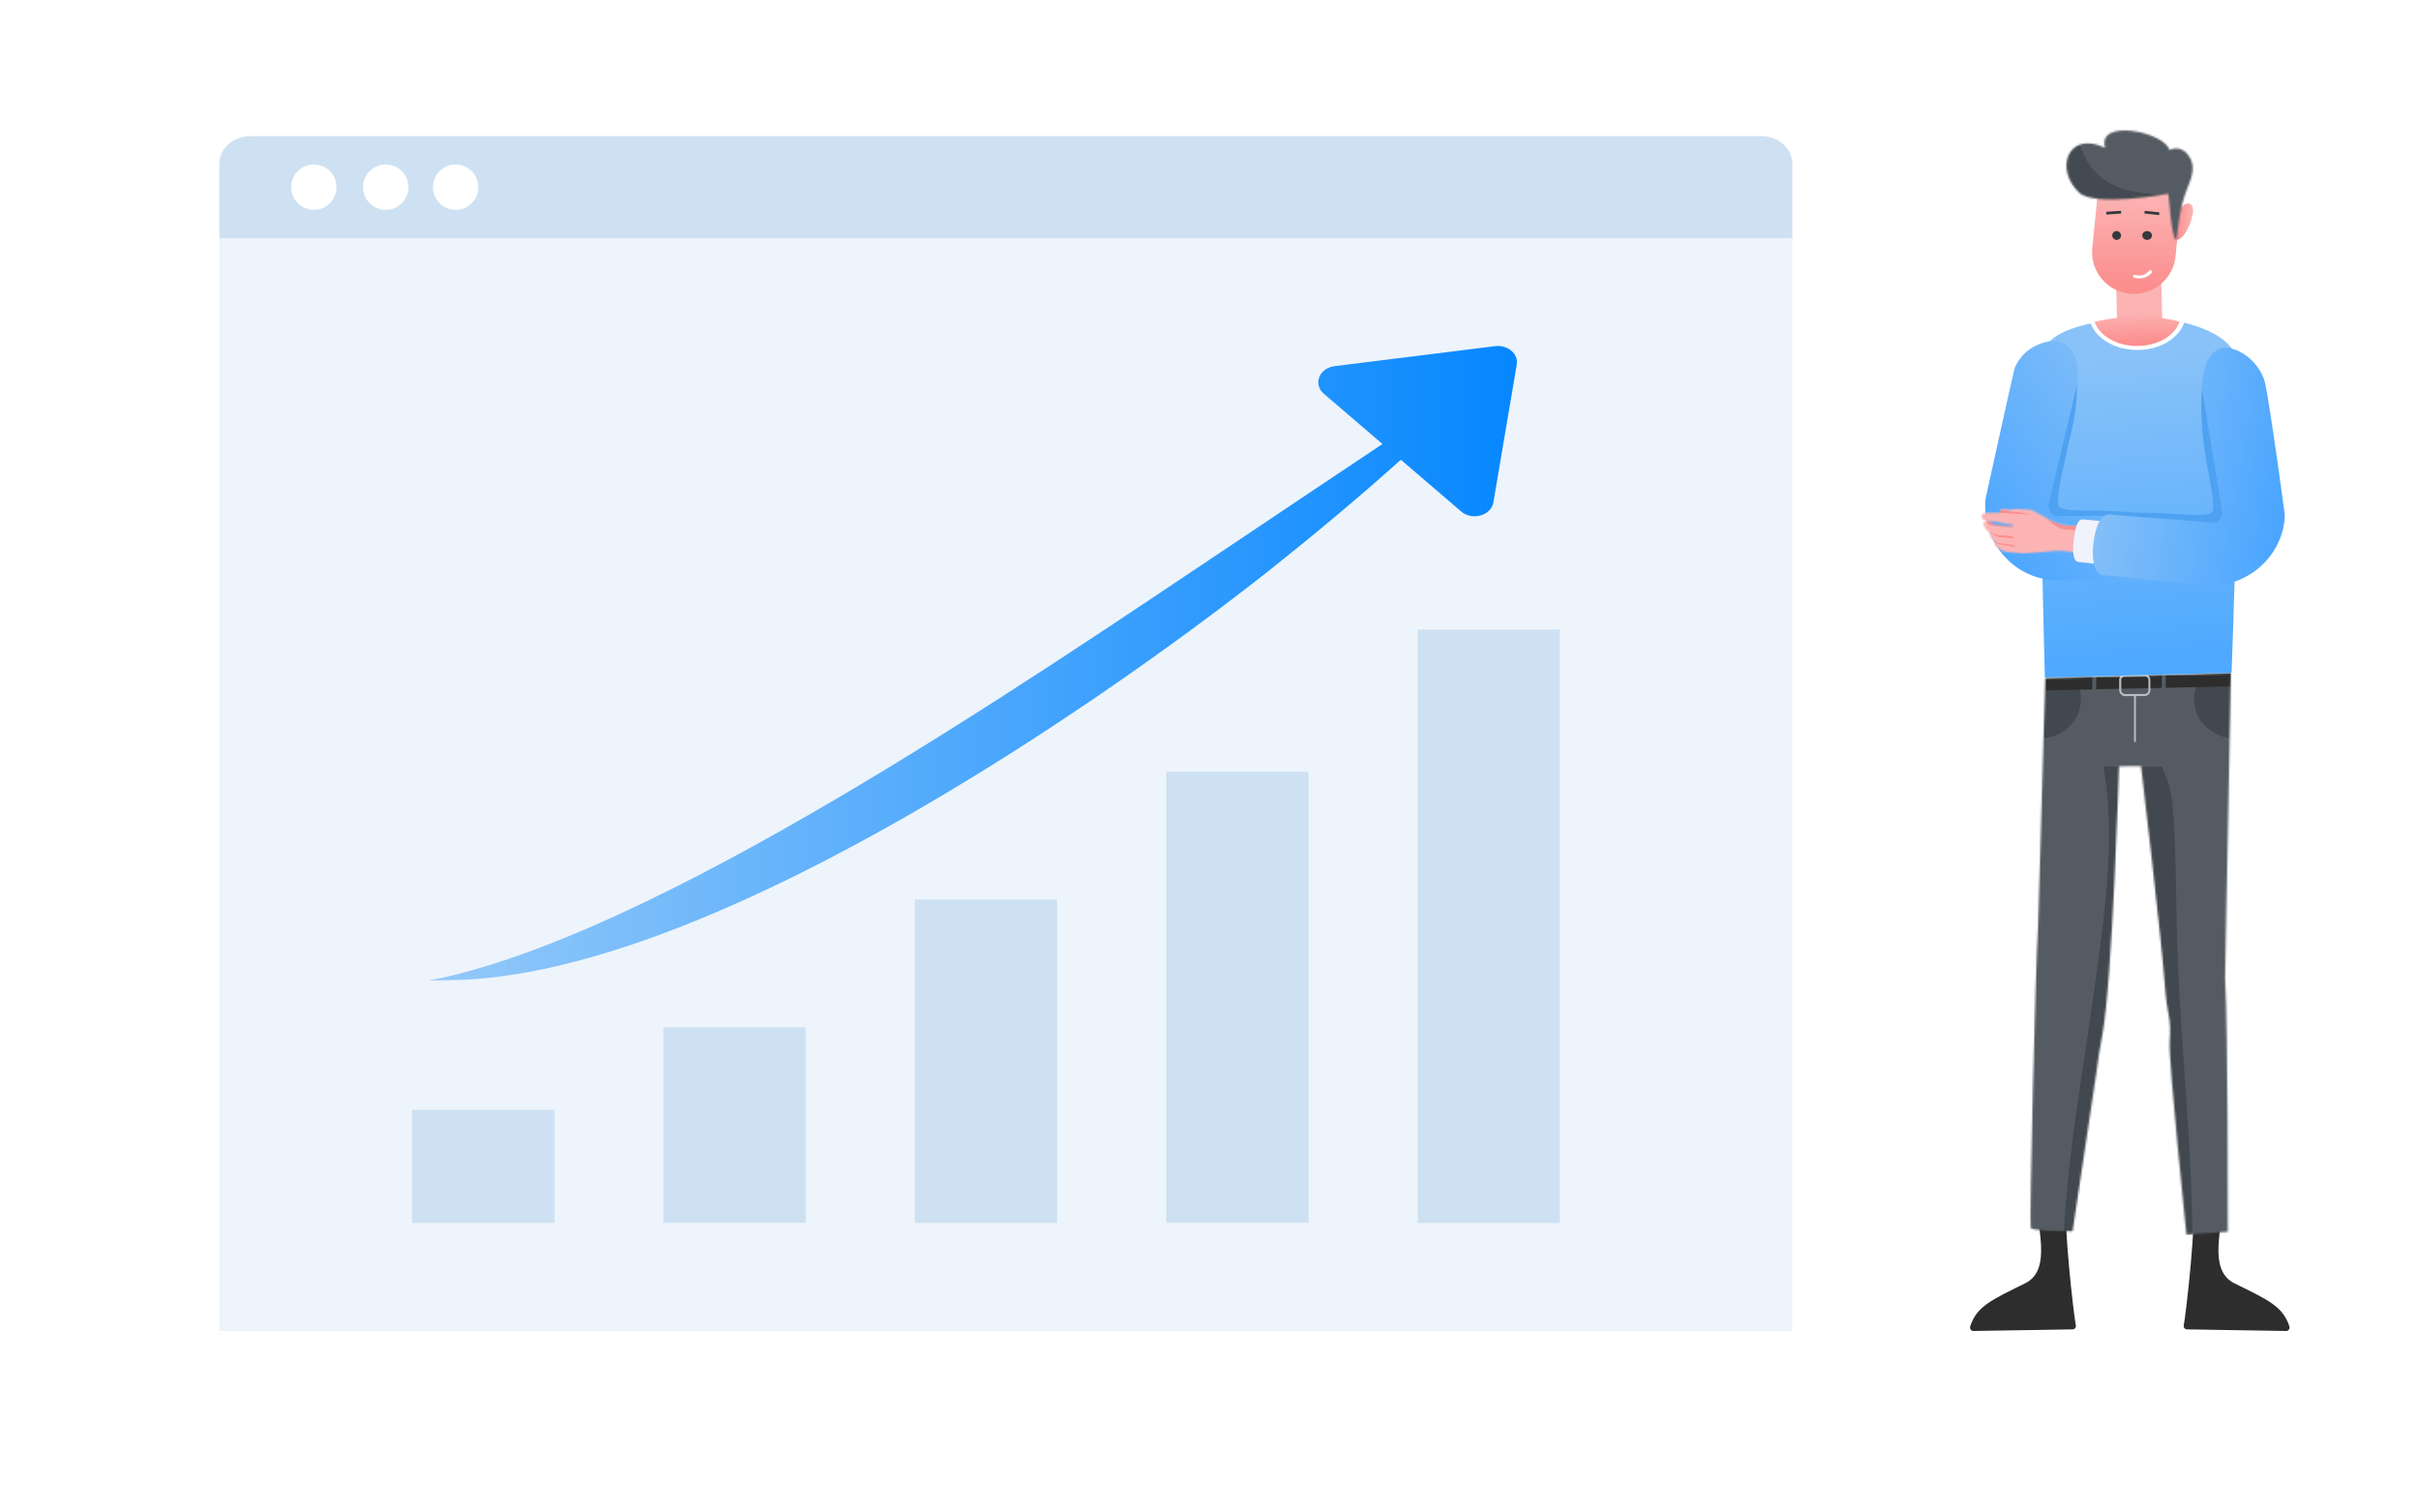 <svg width="1280" height="800" viewBox="0 0 1280 800" fill="none" xmlns="http://www.w3.org/2000/svg">
<rect width="1280" height="800" fill="white"/>
<path d="M948 126H116V704H948V126Z" fill="#EDF4FB"/>
<path d="M948 126V86.618C948 78.545 940.679 72 931.649 72H132.351C123.321 72 116 78.545 116 86.618V126H948Z" fill="#CEE1F2"/>
<path d="M241 111C247.627 111 253 105.627 253 99C253 92.373 247.627 87 241 87C234.373 87 229 92.373 229 99C229 105.627 234.373 111 241 111Z" fill="white"/>
<path d="M204 111C210.627 111 216 105.627 216 99C216 92.373 210.627 87 204 87C197.373 87 192 92.373 192 99C192 105.627 197.373 111 204 111Z" fill="white"/>
<path d="M166 111C172.627 111 178 105.627 178 99C178 92.373 172.627 87 166 87C159.373 87 154 92.373 154 99C154 105.627 159.373 111 166 111Z" fill="white"/>
<rect x="749.827" y="332.995" width="75.246" height="313.84" fill="#CEE1F2"/>
<rect x="616.898" y="408.185" width="75.246" height="238.603" fill="#CEE1F2"/>
<rect x="483.914" y="475.799" width="75.246" height="171.036" fill="#CEE1F2"/>
<rect x="350.929" y="543.367" width="75.246" height="103.421" fill="#CEE1F2"/>
<rect x="218" y="586.984" width="75.246" height="59.851" fill="#CEE1F2"/>
<path d="M802.242 192.826L789.893 265.71C788.686 272.721 778.697 275.544 772.879 270.557L740.936 243.172C718.269 263.546 694.669 283.167 670.575 302.317C573.375 378.871 369.645 517.441 237.594 518.429C233.971 518.523 230.404 518.617 226.836 518.664C346.264 495.656 541.707 361.556 654.549 286.131C680.07 269.051 705.591 251.924 731.222 234.844L700.212 208.259C694.395 203.272 697.688 194.708 705.865 193.673L790.826 183.086C797.522 182.286 803.23 187.18 802.242 192.826Z" fill="url(#paint0_linear)"/>
<path d="M1093.25 635L1077.52 635.239C1076.5 646.79 1086.04 671.431 1071.23 678.744C1053.09 687.698 1045.62 690.944 1042.1 701.505C1041.7 702.735 1042.53 704.034 1043.78 703.999L1096.28 703.145C1097.37 703.111 1098.19 702.086 1097.96 700.992C1096.87 695.729 1090.98 644.74 1093.25 635Z" fill="#2D2D2D"/>
<path d="M1159.75 635L1175.48 635.239C1176.5 646.79 1166.96 671.431 1181.77 678.744C1199.91 687.698 1207.38 690.944 1210.9 701.505C1211.3 702.735 1210.47 704.034 1209.22 703.999L1156.72 703.145C1155.63 703.111 1154.81 702.086 1155.04 700.992C1156.13 695.729 1162.02 644.74 1159.75 635Z" fill="#2D2D2D"/>
<mask id="mask0" mask-type="alpha" maskUnits="userSpaceOnUse" x="1074" y="356" width="106" height="297">
<path d="M1180 356L1179.36 390.427L1176.9 517.482C1178.49 540.647 1178.35 651.516 1178.35 651.516L1156.48 653C1156.48 653 1146.92 561.014 1147.6 551.201C1148.03 544.424 1147.87 541.119 1147.03 536.702C1146.22 532.588 1145.65 528.542 1145.31 524.394C1143.56 498.498 1132.46 405.23 1132.46 405.23L1120.81 405.331C1120.81 405.331 1117.35 519.471 1111.93 547.762C1110.75 553.899 1109.71 560.002 1109 566.206L1096.25 651.247C1096.25 651.247 1094.23 651.247 1091.41 651.179C1085.08 651.112 1074.72 650.808 1074.11 649.459C1073.37 647.605 1076.5 513.874 1078.05 488.517L1080.87 390.529L1081.82 358.63L1180 356Z" fill="#4F5CD3"/>
</mask>
<g mask="url(#mask0)">
<rect x="1071.82" y="355.118" width="111.301" height="299.793" fill="#545B62"/>
<path d="M1180 356L1179.83 365.104L1179.36 390.428C1168.66 388.944 1160.48 380.244 1160.48 369.791C1160.48 363.756 1163.21 358.394 1167.52 354.618L1178.69 354.078L1180 356Z" fill="#41484F"/>
<path d="M1100.66 369.791C1100.66 380.547 1091.98 389.449 1080.87 390.562L1081.61 365.104L1081.82 358.664L1096.72 357.956C1099.25 361.327 1100.66 365.441 1100.66 369.791Z" fill="#41484F"/>
<path d="M1141.83 536.558C1141.05 532.478 1140.41 528.398 1140.14 524.217C1138.5 499.467 1130.4 413.155 1129.49 405.501L1143.42 405.501C1146.28 411.334 1148.47 418.415 1149.04 425.058C1150.59 443.368 1150.89 461.812 1151.16 480.189C1152.14 547.493 1158.7 587.102 1159.71 654.406H1153.16C1153.16 654.406 1141.76 560.87 1142.4 551.058C1142.87 544.28 1142.67 540.976 1141.83 536.558Z" fill="#41484F"/>
<path d="M1107.35 525.946C1112.81 486.528 1119.4 444.21 1112.57 405.365H1122.19C1121.78 417.942 1119.71 521.124 1114.63 547.661C1113.45 553.765 1112.6 559.66 1111.93 565.831L1099.77 652.761C1099.77 652.761 1094.23 652.794 1091.41 652.761C1094.97 601.339 1100.29 577.03 1107.35 525.946Z" fill="#41484F"/>
<path d="M1180 355.999L1179.9 363.08L1145.55 363.788L1143.43 363.856L1130.98 364.125H1130.24L1108.77 364.564L1106.65 364.631L1081.65 365.171L1081.85 358.73L1084.04 358.629H1084.21C1088.14 358.528 1096.45 358.326 1106.65 357.988C1107.36 357.988 1108.1 357.988 1108.77 357.921C1113.78 357.82 1119.2 357.651 1124.68 357.483H1125.39C1128.62 357.382 1131.92 357.28 1135.18 357.179H1135.92C1138.48 357.112 1140.97 357.078 1143.46 356.977C1144.2 356.977 1144.91 356.977 1145.58 356.909C1164.15 356.437 1179.6 355.999 1180 355.999V355.999Z" fill="#2D2D2D"/>
<path d="M1108.77 357.855V369.69H1106.65V357.922C1107.32 357.922 1108.06 357.922 1108.77 357.855Z" fill="#545B62"/>
<path d="M1145.55 356.842V367.767H1143.43V356.91C1144.17 356.91 1144.87 356.91 1145.55 356.842Z" fill="#545B62"/>
<path d="M1128.73 367.736V392.398L1129.74 392.466V367.736H1128.73Z" fill="#B7BDC2"/>
<path fill-rule="evenodd" clip-rule="evenodd" d="M1123.96 368.192L1134.39 368.139C1136.08 368.141 1137.42 366.769 1137.42 365.067L1137.38 359.606C1137.35 357.907 1135.99 356.565 1134.33 356.561L1123.9 356.614C1122.21 356.645 1120.88 358.016 1120.87 359.685L1120.91 365.147C1120.94 366.846 1122.3 368.187 1123.96 368.192ZM1121.98 359.678C1121.97 358.599 1122.86 357.695 1123.94 357.69L1134.37 357.638C1135.44 357.633 1136.34 358.528 1136.34 359.608L1136.38 365.07C1136.38 366.149 1135.49 367.052 1134.42 367.057L1123.99 367.11C1122.92 367.114 1122.02 366.219 1122.01 365.14L1121.98 359.678Z" fill="#B7BDC2"/>
</g>
<path fill-rule="evenodd" clip-rule="evenodd" d="M1105.85 171.138C1092.05 173.952 1079.9 179.433 1079.29 190.953C1077.74 220.562 1081.6 358.411 1081.6 358.411L1180.33 355.885C1180.33 355.885 1185.41 222.729 1182.87 190.953C1182.08 181.002 1169.43 174.139 1155.28 170.685C1152.29 179.146 1142.32 185.096 1130.48 185.096C1118.85 185.096 1109.03 179.357 1105.85 171.138Z" fill="url(#paint1_linear)"/>
<path d="M1143.45 277.701L1158.57 278.036C1161.35 277.997 1161.98 283.314 1161.98 290.156C1161.98 296.999 1161.5 302.214 1158.44 302.289L1143.64 302.174L1143.45 277.701Z" fill="#F0F2FC"/>
<path d="M1111.33 270.149C1100.97 269.88 1090 270.419 1088.76 267.722C1087.52 265.025 1090.48 250.489 1093.01 239.672C1096.73 223.759 1099.38 212.971 1098.32 200.564C1095.02 162.059 1071.5 253.697 1071.5 253.697L1074.42 282.286H1138.94C1140.35 279.859 1148.7 274.446 1145.04 273.386C1139.47 271.768 1124.07 270.481 1111.33 270.149Z" fill="#4EA2F1"/>
<path d="M1151.15 289.396C1151.26 298.822 1149.77 307.04 1143.68 307.04L1088.97 307.04C1085.81 307.04 1082.72 306.651 1079.7 305.872C1079.09 305.833 1078.48 305.638 1077.87 305.443C1075.51 304.742 1073.14 303.808 1070.97 302.639C1066.96 300.575 1063.34 297.77 1060.29 294.382C1052.88 286.241 1049.22 275.179 1050.14 264.117C1050.14 264.117 1064.66 198.113 1065.47 195.153C1065.74 194.173 1066.85 191.512 1069.36 188.577C1074.9 182.105 1082.96 180.031 1087.34 180.417C1097.03 181.271 1099.69 192.415 1098.96 201.802L1083.52 267.116C1083.29 269.103 1084.28 270.505 1084.81 271.206C1085.42 271.79 1086.68 272.881 1088.67 272.881H1143.45C1148.66 272.881 1151.07 279.931 1151.15 289.396Z" fill="url(#paint2_linear)"/>
<mask id="mask1" mask-type="alpha" maskUnits="userSpaceOnUse" x="1048" y="269" width="58" height="24">
<path d="M1055.61 271.164C1055.85 271.125 1056.8 271.165 1057.95 271.239C1057.95 271.221 1057.95 271.202 1057.94 271.184C1057.86 271.07 1057.71 270.724 1057.97 269.922C1058.25 268.674 1059.42 268.957 1060.68 269.259C1061.03 269.345 1061.4 269.433 1061.75 269.487C1062.83 269.673 1063.99 269.461 1065.01 269.276C1065.79 269.133 1066.48 269.007 1066.98 269.093C1067.43 269.17 1068.48 269.222 1069.66 269.28C1071.48 269.371 1073.62 269.477 1074.31 269.718C1075.37 270.083 1078.67 271.911 1079.16 272.183C1079.97 272.496 1081.1 273.128 1082.29 273.852L1082.24 273.795C1082.24 273.795 1085.94 276.36 1091.33 277.577C1095.14 278.445 1102.04 277.903 1104.81 277.685C1105.5 277.631 1105.94 277.597 1106 277.61L1105.64 280.405L1105.63 280.405L1104.08 293L1092.04 291.454C1092.04 291.454 1088.66 291.158 1086.07 291.422C1085.62 291.466 1084.97 291.535 1084.17 291.619L1084.17 291.619C1080.24 292.032 1072.86 292.808 1070.03 292.836C1070.03 292.836 1060.78 292.178 1059.45 291.487C1058.11 290.797 1055.87 289.416 1055.35 288.528C1054.89 287.735 1055.13 286.734 1055.18 286.527C1054.91 286.311 1054.74 286.16 1054.74 286.16C1054.74 286.16 1054.75 286.171 1054.79 286.19C1054 285.558 1052.33 283.956 1052.43 281.721C1052.43 281.721 1050.65 280.602 1050.16 279.583C1049.87 278.971 1049.61 278.407 1049.42 277.997C1049.3 277.723 1049.21 277.518 1049.15 277.413C1049.06 277.117 1049.15 275.933 1050.1 275.703C1050.64 275.57 1051.41 275.612 1052.05 275.805C1052.38 275.889 1052.69 276.013 1052.89 276.196C1053.04 276.349 1053.17 276.516 1053.25 276.611C1053.73 277.026 1054.97 277.317 1055.82 277.474C1056.16 277.528 1056.51 277.582 1056.84 277.631C1057.18 277.667 1057.94 277.744 1058.82 277.833C1060.55 278.008 1062.73 278.228 1062.98 278.268C1063.37 278.333 1065 278.3 1065.06 278.005C1065.13 277.676 1063.76 277.445 1063.37 277.38C1063.29 277.366 1063.09 277.333 1062.81 277.286C1061.72 277.102 1059.41 276.715 1058.5 276.558C1058.18 276.501 1057.83 276.42 1057.44 276.331C1056.47 276.11 1055.29 275.839 1053.76 275.768C1051.59 275.67 1048.8 275.44 1048.18 273.993C1047.53 272.546 1048.73 271.526 1050.29 271.329C1051.2 271.197 1052.63 271.205 1053.79 271.212C1054.66 271.217 1055.38 271.221 1055.61 271.164Z" fill="#E7ABAB"/>
</mask>
<g mask="url(#mask1)">
<rect x="1048" y="269" width="58" height="23.791" fill="#FCB3B3"/>
<path d="M1065.09 278.038C1065.09 278.038 1065.39 278.564 1063.73 278.761C1062.08 278.959 1060.78 278.827 1060.03 278.663C1059.28 278.465 1056.88 278.367 1055.78 278.268C1054.67 278.169 1051.72 277.808 1051.26 276.69C1050.84 275.571 1050.94 275.637 1050.94 275.637C1050.94 275.637 1052.37 275.703 1052.89 276.196C1053.11 276.426 1053.31 276.69 1053.31 276.69C1053.31 276.69 1053.89 277.084 1054.77 277.281C1055.65 277.479 1058.08 277.808 1058.08 277.808L1060.68 278.071L1062.5 278.268C1062.5 278.268 1064.09 278.334 1064.28 278.301C1064.48 278.268 1065 278.235 1065.09 278.038Z" fill="#FC8E8E"/>
<path d="M1064.67 283.825C1064.67 283.825 1065.55 284.878 1064.05 284.779C1064.05 284.779 1061.46 284.352 1060.42 284.319C1059.38 284.286 1057.27 284.187 1056.52 283.825C1055.78 283.464 1053.67 282.576 1052.89 281.622C1052.89 281.622 1054.77 282.839 1056.36 283.003C1057.95 283.168 1061.39 283.332 1062.59 283.431C1063.76 283.529 1064.51 283.529 1064.67 283.825Z" fill="#FC8E8E"/>
<path d="M1065.45 288.429C1065.45 288.429 1065.84 288.561 1065.81 288.988C1065.74 289.383 1065.26 289.35 1064.09 289.087C1062.92 288.824 1059.9 288.33 1059.35 288.232C1058.8 288.166 1058.02 288.265 1057.04 287.804C1056.07 287.311 1054.74 286.16 1054.74 286.16C1054.74 286.16 1056 286.982 1057.69 287.245C1059.38 287.508 1062.3 287.936 1063.11 288.002C1063.93 288.067 1065.45 288.429 1065.45 288.429Z" fill="#FC8E8E"/>
<path d="M1105.64 280.405C1105.64 280.405 1093.89 280.405 1091.26 279.945C1088.63 279.484 1084.9 276.755 1082.24 273.795C1082.24 273.795 1085.94 276.36 1091.33 277.577C1096.1 278.662 1105.68 277.544 1106 277.61L1105.64 280.405Z" fill="#FC8E8E"/>
<path d="M1075.26 272.349C1075.26 272.349 1068.05 271.691 1066.56 271.691C1065.06 271.691 1057.98 271.231 1057.98 271.231C1057.98 271.231 1057.56 270.902 1058.08 269.619C1058.08 269.619 1059.54 269.455 1061.69 270.145C1063.8 270.836 1065.61 270.737 1067.14 270.902C1068.63 271.099 1072.11 271.559 1075.26 272.349Z" fill="#FC8E8E"/>
</g>
<path d="M1113.98 298.843L1099.29 297.224C1096.57 297.018 1096.09 291.829 1096.84 285.667C1097.59 279.504 1098.7 274.505 1101.69 274.7L1116.1 276.089L1113.98 298.843Z" fill="#F0F2FC"/>
<path d="M1150.85 271.853C1162.91 272.609 1168.71 272.961 1170.26 270.488C1171.8 268.014 1168.96 255.269 1167.11 244.5C1164.41 228.788 1163.7 216.391 1164.75 204.988C1165.83 193.263 1187.58 260.702 1187.58 260.702L1181.19 288.215L1117.96 280.047C1116.87 277.5 1111.1 273.597 1114.64 272.344C1119.07 270.778 1138.27 271.065 1150.85 271.853Z" fill="#4EA2F1"/>
<path d="M1177.04 309.026C1173.56 309.722 1169.97 309.906 1166.41 309.539L1112.61 304.188C1108.31 303.917 1106.27 297.92 1107.16 288.482C1108.05 279.043 1111.05 271.581 1115.69 272.134L1170.04 276.38C1171.93 276.563 1173.24 275.684 1173.85 275.098C1174.47 274.548 1175.48 273.34 1175.48 271.435L1164.6 205.039C1164.64 196.137 1168.19 183.938 1177.04 183.975C1185.85 184.011 1195.53 192.889 1197.89 201.939C1200.25 210.989 1208.46 272.134 1208.46 272.134C1208.42 282.574 1203.45 292.575 1195.76 299.535C1190.76 304.151 1183.53 307.744 1177.04 309.026Z" fill="url(#paint3_linear)"/>
<path d="M1150.37 126.914C1152.47 127.287 1154.34 125.456 1155.58 123.625C1157.74 120.404 1159.2 116.674 1159.87 112.774C1160.12 111.146 1160.12 109.146 1158.85 108.162C1158.12 107.552 1157.07 107.518 1156.18 107.857C1155.29 108.196 1154.56 108.874 1153.93 109.587C1152.12 111.655 1151 114.47 1150.88 117.318L1150.37 126.914Z" fill="url(#paint4_linear)"/>
<path fill-rule="evenodd" clip-rule="evenodd" d="M1118.95 137.269L1142.84 136.661L1143.64 168.265C1146.79 168.703 1149.87 169.326 1152.81 170.149C1150.38 177.521 1141.24 183 1130.35 183C1119.49 183 1110.38 177.559 1107.91 170.226C1111.73 169.33 1115.7 168.632 1119.73 168.162L1118.95 137.269Z" fill="url(#paint5_linear)"/>
<path d="M1109.59 101.878L1106.66 131.256C1105.44 143.336 1114.34 154.136 1126.48 155.35C1138.62 156.565 1149.47 147.702 1150.69 135.622L1153.63 106.243C1154.85 94.163 1145.94 83.364 1133.8 82.149C1127.73 81.558 1121.99 83.43 1117.57 87.073C1113.19 90.618 1110.22 95.838 1109.59 101.878Z" fill="url(#paint6_linear)"/>
<mask id="mask2" mask-type="alpha" maskUnits="userSpaceOnUse" x="1093" y="69" width="67" height="58">
<path d="M1099.82 101.959C1108.04 109.534 1146.13 102.728 1146.76 102.46C1147.3 102.46 1148.33 126.958 1151.24 126.958C1152.01 121.22 1152.83 110.18 1156.34 101.223C1159.09 94.201 1161.93 88.148 1157.5 82.129C1153.06 76.109 1147.5 79.386 1147.5 79.386C1145.02 69.829 1109.02 62.358 1113.46 78.183C1093.89 68.749 1086.32 89.519 1099.82 101.959Z" fill="url(#paint7_linear)"/>
</mask>
<g mask="url(#mask2)">
<rect width="86.683" height="73.569" transform="matrix(-1 0 0 1 1169.67 62.767)" fill="#545B62"/>
<path d="M1146.34 102.895C1121.33 102.895 1104.74 96.06 1099.46 73.543C1065.21 89.522 1106.63 125.475 1146.34 102.895Z" fill="#444A51"/>
</g>
<path d="M1131.54 147.25C1134.99 147.28 1137.36 145.321 1138.21 144.025C1138.47 143.663 1138.28 143.18 1137.84 143C1137.39 142.789 1136.8 142.939 1136.58 143.301C1136.47 143.452 1134.13 146.768 1129.46 145.411C1128.98 145.26 1128.42 145.471 1128.28 145.863C1128.09 146.255 1128.35 146.707 1128.83 146.828C1129.8 147.129 1130.69 147.25 1131.54 147.25Z" fill="white"/>
<path d="M1133.11 124.524C1133.11 125.828 1134.22 126.842 1135.65 126.891C1137.08 126.891 1138.2 125.876 1138.25 124.572C1138.25 123.268 1137.14 122.254 1135.71 122.205C1134.28 122.205 1133.11 123.22 1133.11 124.524Z" fill="#35393E"/>
<path d="M1117.21 124.523C1117.21 125.827 1118.22 126.842 1119.52 126.89C1120.82 126.938 1121.84 125.876 1121.88 124.571C1121.88 123.267 1120.87 122.253 1119.57 122.205C1118.27 122.205 1117.21 123.219 1117.21 124.523Z" fill="#35393E"/>
<rect width="7.842" height="1.449" transform="matrix(-0.998 0.068 0.068 0.998 1121.86 111.506)" fill="#35393E"/>
<rect width="7.843" height="1.449" transform="matrix(-0.994 -0.106 -0.106 0.994 1142.18 112.339)" fill="#35393E"/>
<defs>
<linearGradient id="paint0_linear" x1="226.989" y1="519.088" x2="802.424" y2="519.088" gradientUnits="userSpaceOnUse">
<stop offset="0.004" stop-color="#94C9F9"/>
<stop offset="1" stop-color="#0687FF"/>
</linearGradient>
<linearGradient id="paint1_linear" x1="1084.05" y1="191.384" x2="1100.24" y2="354.905" gradientUnits="userSpaceOnUse">
<stop stop-color="#89C2F8"/>
<stop offset="1" stop-color="#4EA9FF"/>
</linearGradient>
<linearGradient id="paint2_linear" x1="1050" y1="287.411" x2="1152.55" y2="212.363" gradientUnits="userSpaceOnUse">
<stop stop-color="#4CA6FF"/>
<stop offset="1" stop-color="#88C1F7"/>
</linearGradient>
<linearGradient id="paint3_linear" x1="1208.3" y1="253.251" x2="1108.54" y2="235.073" gradientUnits="userSpaceOnUse">
<stop stop-color="#4CA6FF"/>
<stop offset="1" stop-color="#88C1F7"/>
</linearGradient>
<linearGradient id="paint4_linear" x1="1160.01" y1="126.978" x2="1150.36" y2="126.978" gradientUnits="userSpaceOnUse">
<stop offset="0.004" stop-color="#FCB3B3"/>
<stop offset="1" stop-color="#FC8E8E"/>
</linearGradient>
<linearGradient id="paint5_linear" x1="1138.02" y1="164.821" x2="1138.41" y2="181.073" gradientUnits="userSpaceOnUse">
<stop offset="0.004" stop-color="#FCB3B3"/>
<stop offset="1" stop-color="#FC8E8E"/>
</linearGradient>
<linearGradient id="paint6_linear" x1="1145.4" y1="104.364" x2="1144.27" y2="151.357" gradientUnits="userSpaceOnUse">
<stop offset="0.004" stop-color="#FCB3B3"/>
<stop offset="1" stop-color="#FC8E8E"/>
</linearGradient>
<linearGradient id="paint7_linear" x1="1159.53" y1="126.01" x2="1094.6" y2="126.01" gradientUnits="userSpaceOnUse">
<stop stop-color="#4048C8"/>
<stop offset="1" stop-color="#2D32A4"/>
</linearGradient>
</defs>
</svg>

